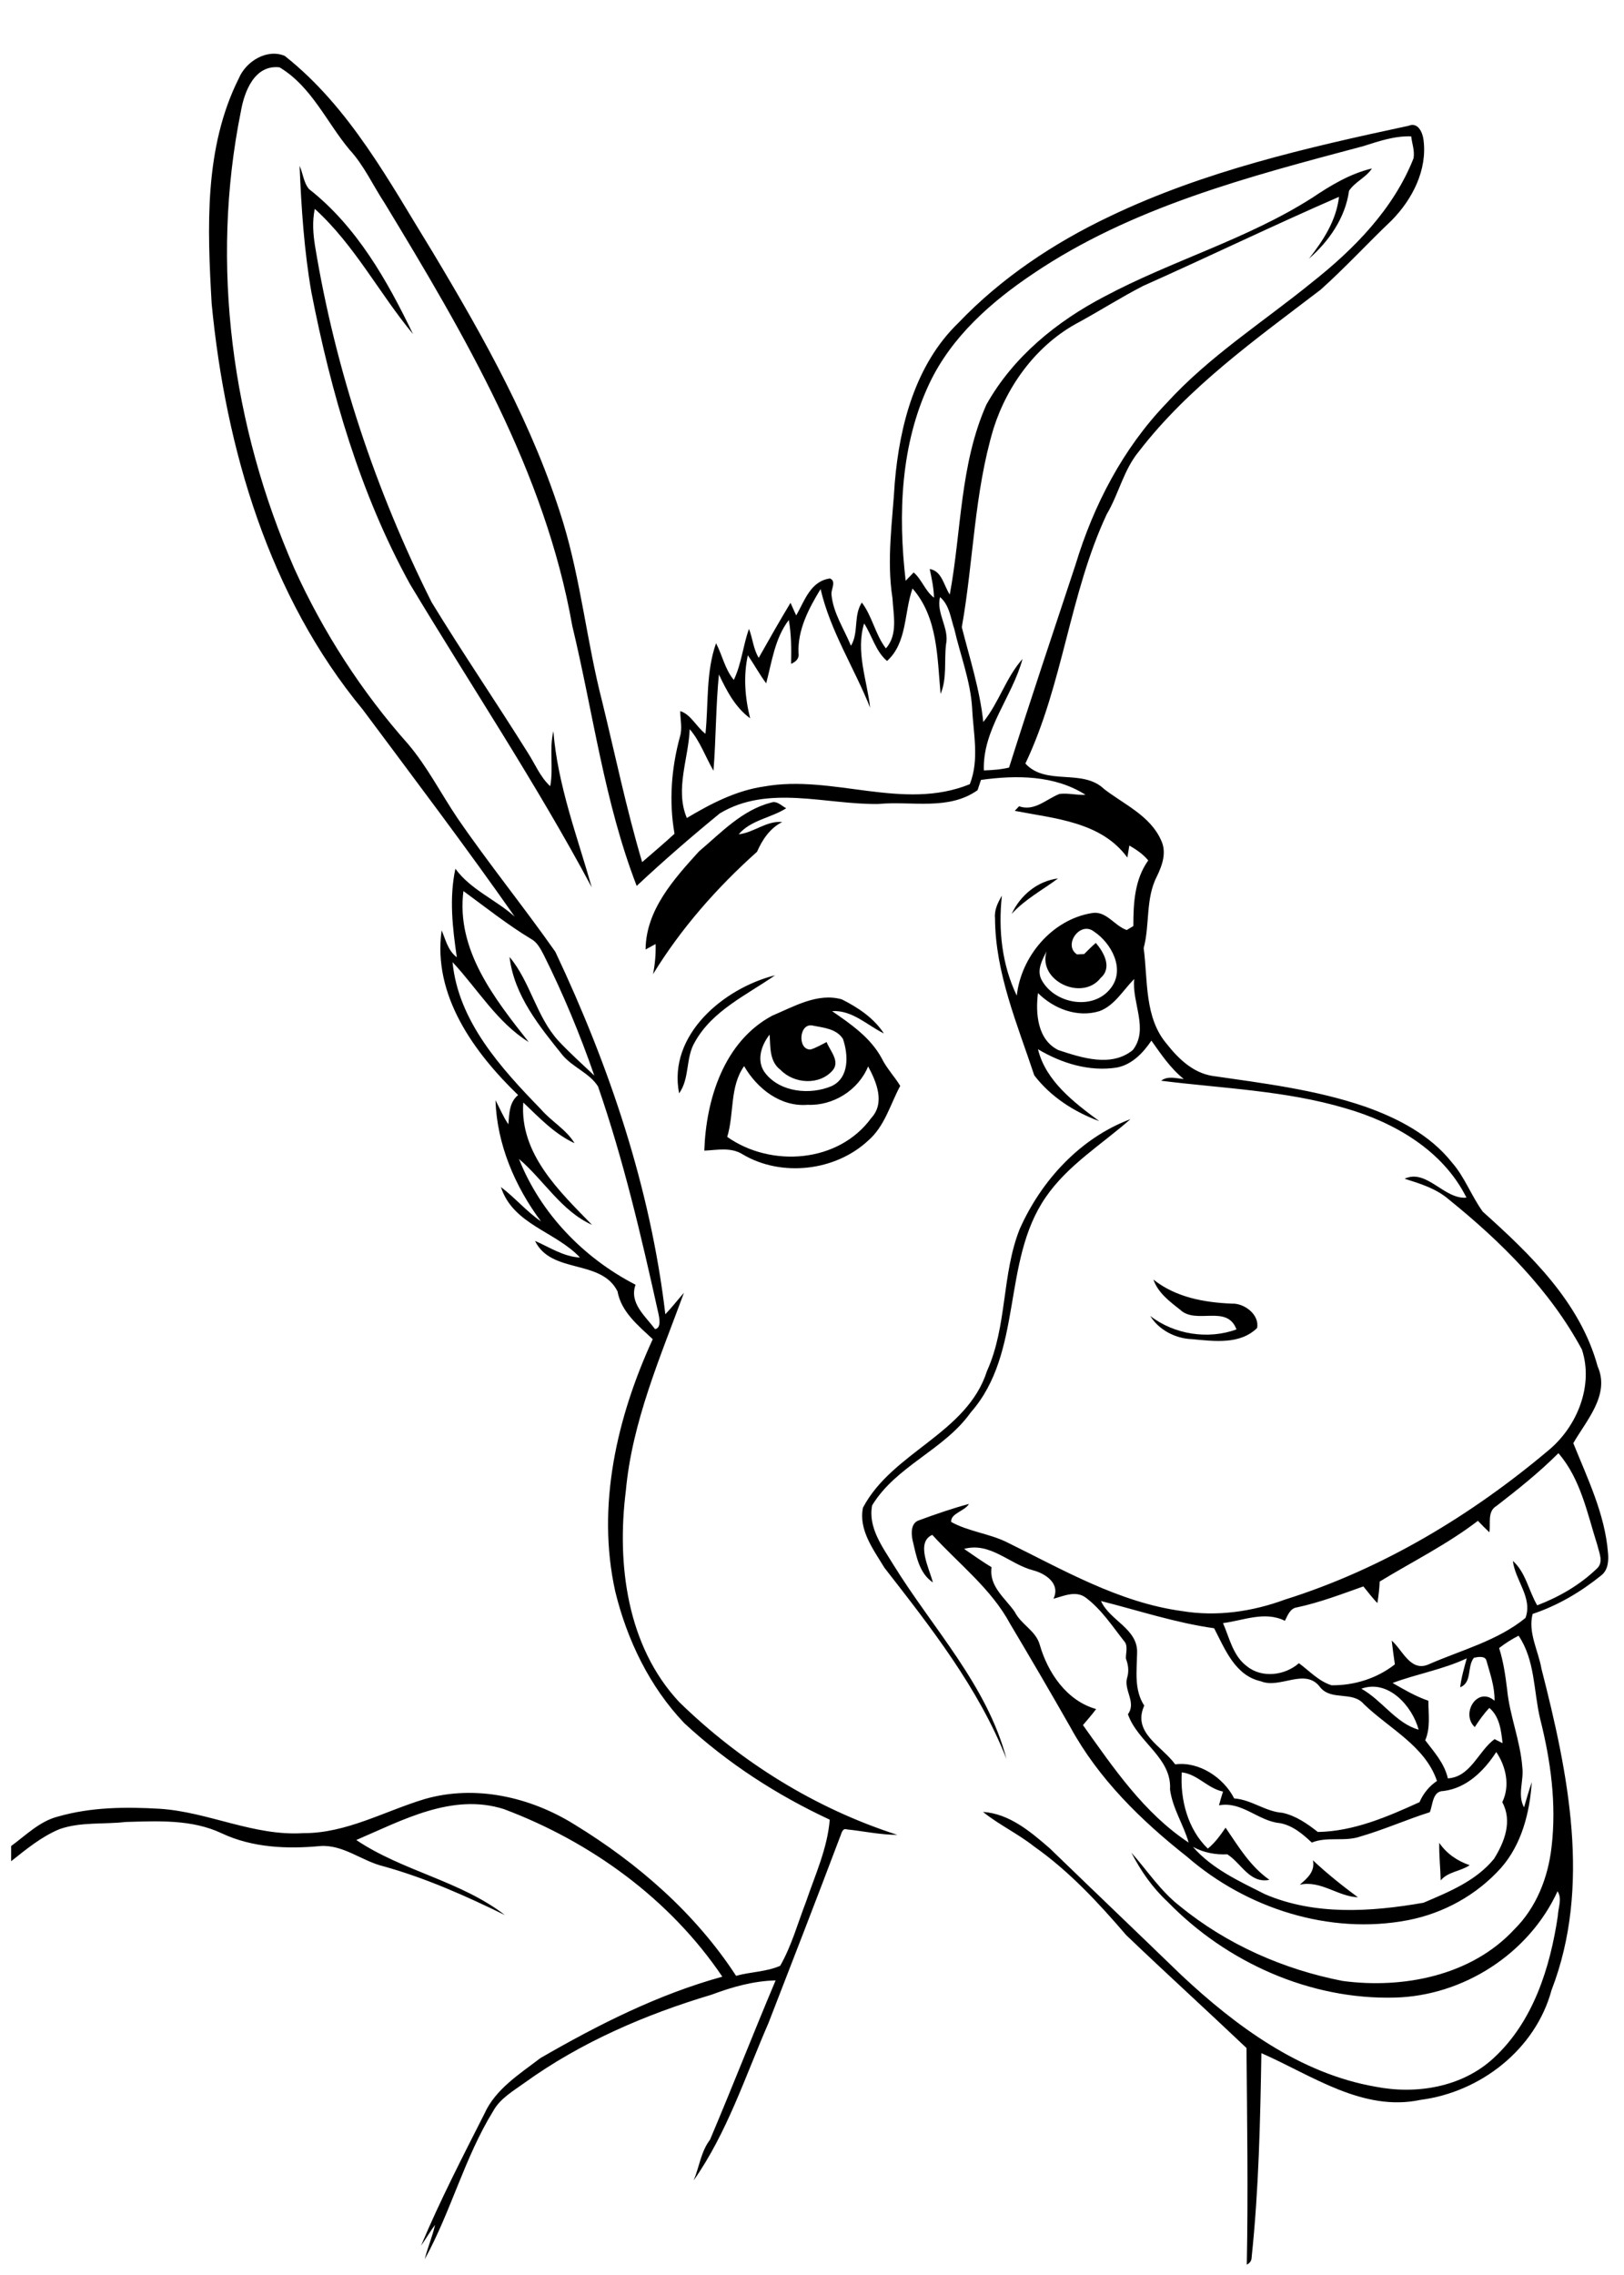 <?xml version="1.0" encoding="utf-8"?>
<!-- Generator: Adobe Illustrator 21.0.2, SVG Export Plug-In . SVG Version: 6.00 Build 0)  -->
<svg version="1.2" baseProfile="tiny" id="Layer_1" xmlns="http://www.w3.org/2000/svg" xmlns:xlink="http://www.w3.org/1999/xlink"
	 x="0px" y="0px" viewBox="0 0 567 794" overflow="scroll" xml:space="preserve">
<path d="M458.4,649.3c5,4.7,10.3,8.9,15.7,12.9c-7.1-0.3-12.9-6-20.3-4.4C456.4,655.6,459.2,653.2,458.4,649.3 M502.5,643.2
	c2.6,3.8,6.3,6.3,10.6,7.8c-3.2,2.2-7.5,2.2-10.1,5.3C502.9,652,502.4,647.6,502.5,643.2 M402.7,446.6c7.8,6.2,17.7,8,27.4,8.4
	c4.4-0.2,9.7,3.9,8.8,8.5c-6,5.9-15.1,4.6-22.7,3.9c-5.8-0.2-11.6-3.2-14.6-8.1c8.4,6.5,20.2,8.3,30.1,4.7
	c-3.3-8.9-14.1-1.5-19.7-6.9C408.3,454.2,404.3,451.2,402.7,446.6 M356,429c7.5-16.9,21.1-31.8,38.7-38.4
	c-10.1,8.9-22,16.1-29.7,27.4c-15.4,22.5-7.6,54-26.1,75c-9.3,13.1-26,18.6-34.4,32.4c-1.5,7.7,3.6,14.5,7.4,20.7
	c13.7,22.2,32.7,42,39.5,67.8c-9.8-24.8-26.4-45.9-42.6-66.7c-3.8-6.3-9.1-13.2-7.5-21c10.3-19.5,36.3-25.8,43.3-47.7
	C351.7,462.8,349.7,444.9,356,429 M253.9,396.8c15.3,10.8,38.9,9.1,50.3-6.6c4.9-5.3,1.8-12.6-1.1-18c-3.4,8.3-12.2,13.8-21.1,13.4
	c-9.5,0.8-17.7-5.7-22.2-13.5C254.7,379.3,256.4,388.6,253.9,396.8 M283,366.3c2-0.6,3.8-1.7,5.6-2.6c1.2,3.1,4.8,6.7,2.1,9.9
	c-4.6,5.3-13.5,4.7-18.2-0.2c-3.9-2.9-3.5-8-3.8-12.3c-3,3.8-4.8,9.4-1.4,13.6c5.3,6.6,15.6,7.5,23,4.4c6.3-2.9,5.9-11,4-16.5
	c-2.2-3.5-6.7-3.9-10.3-4.6C278.9,356.6,278.3,366.5,283,366.3 M269.6,354.5c7.6-3.2,15.9-8.1,24.3-5.7c5.6,2.8,11.2,6.5,14.7,11.9
	c-5.9-2.9-11-8.2-18.1-7.8c6.5,4.5,13.4,9.2,17.3,16.4c1.7,3.5,4.5,6.4,6.5,9.7c-3.5,6.5-5.4,14.1-11.2,19.1
	c-11.5,10.7-30.3,12.8-43.8,4.8c-4.1-2.6-8.9-1.5-13.4-1.3C246.5,383.6,252.8,363.5,269.6,354.5 M237.1,381.6
	c-4-20.4,15.6-36.7,33.5-41.2c-9.9,6.9-21.9,12.3-28,23.3C239.3,369.2,240.9,376.3,237.1,381.6 M353.2,319c3-6.5,9-11.5,16.2-12.4
	C363.9,310.7,357.8,313.9,353.2,319 M269.3,280.1c2-0.7,3.6,1.2,5.2,2c-5.3,3.4-12.4,4.1-16.6,9.1c5.3-0.6,9.7-4.8,15.2-4.3
	c-4.3,2.2-6.9,6.1-8.8,10.4C250.4,309.7,237.8,324,228,340c0.7-3.5,1-7,0.9-10.5c-1.2,0.6-2.3,1.3-3.5,1.9
	c0.1-13.8,9.9-24.6,18.6-34.2C251.8,290.6,259.1,282.7,269.3,280.1 M104.6,57.9c1.2,2.6,1.4,5.9,3.3,8.1
	c16.6,13,27.3,31.9,36.3,50.6c-11.8-14.2-20.4-31.1-34.3-43.7c-0.9,4.3-0.6,8.7,0.1,13c7.1,43.2,21.1,85.2,40.7,124.3
	c10.8,17.7,22.5,34.8,33.5,52.4c2.6,4,4.4,8.6,7.9,11.8c1.2-6.3-0.4-12.9,1.1-19.2c1.5,18.8,8.3,36.6,13.4,54.5
	c-19.4-36.3-42.3-70.6-63.5-105.9c-17.4-31.6-27.5-66.6-34.4-101.9C106.2,87.5,105.2,72.6,104.6,57.9 M522.4,611.5
	c-4.2,6.5-10.3,12.6-18.4,13.6c-3.9,0-3.7,4.7-4.8,7.4c-8.2,2.6-16,6.1-24.3,8.5c-5.5,1.9-11.5-0.1-16.9,2.1c-3.2-3-6.7-6-11.2-6.8
	c-7.5-0.7-13.2-7.7-21.2-6.2c0.4-1.6,0.9-3.2,1.4-4.8c-5.4-1.1-8.9-6.1-14.4-6.7c-0.6,9.5,2.1,19.9,9.1,26.6c2.5-2,4.4-4.7,6.2-7.3
	c4.5,6.6,8.6,13.5,15.3,18.2c-6.9,1.4-9.8-5.8-14.7-8.9c-4.2,0.2-8.3-0.6-12-2.6c6.7,7.7,16.2,12,25.1,16.5
	c17.4,7.5,37.1,6.2,55.4,3c8.9-3.8,18.3-7.6,24.6-15.3c3.7-5.9,6.5-13.2,2.9-19.8C527.3,623.3,525.8,616.5,522.4,611.5 M475.3,589.4
	c7.2,4,12.1,12.1,20,14.3C493.1,595.5,484.7,586,475.3,589.4 M514.6,578.6c-2.5,3.1-0.5,8.6-4.8,10.3c0.4-3.4,1.4-6.8,2.3-10.1
	c-8.3,3.9-17.3,5.4-25.9,8.6c4,2.3,8.1,4.7,12.5,6.2c0,4.6,0.8,9.4-1.1,13.8c3.1,4.1,6.7,8,7.9,13.3c8-0.5,10.6-9.5,16.3-13.7
	c0.7,0.3,2.1,1.1,2.8,1.4c-0.5-4.4-1-9.2-4.6-12.3c-2,2.1-3.6,4.4-5.1,6.7c-5-4.7,0.9-14.4,6.9-9.2c0.1-4.8-1.5-9.3-2.8-13.9
	C518.6,577.8,516,578.3,514.6,578.6 M384.4,558.8c3.1,6.9,13,9.7,12.6,18.2c-0.1,6.2-1.1,12.8,2.5,18.3c-4.3,9.5,6.2,14.1,10.8,20.5
	c8.3-1.1,16.9,4.6,20.6,11.9c6,0.4,10.9,4.6,16.8,5c4.7,1,8.7,3.8,12.4,6.7c12.5-0.2,24.3-5.3,35.5-10.4c1.3-3,3.4-5.6,6.1-7.4
	c-4.1-12.2-16.7-18.3-25.5-26.8c-4-4.7-11.2-1.1-15.2-5.8c-5.2-7.2-14,0.6-20.8-2.2c-9-2-12.5-11.2-16.3-18.5
	C410.4,566.4,397.5,562.1,384.4,558.8 M336.6,540.6c3.2,2.2,6.3,4.4,9.6,6.4c-1,6.7,4.8,10.8,8.1,15.6c2.2,4.4,7.3,6.5,8.7,11.4
	c2.8,9.8,9.4,19.6,19.7,22.5c-1.4,1.9-3,3.7-4.6,5.6c10.7,15,21.3,30.7,36.9,41c-1.8-6.3-5.6-11.9-6.5-18.5
	c0.7-11.1-11.3-16.5-14.7-26.3c3.1-4.2-1.7-8.5-0.2-13c0.6-2.2,0.3-4.3-0.5-6.4c-0.1-2,0.9-4.5-0.7-6.2c-4.1-5.2-7.8-10.9-13.2-15
	c-3.5-2.7-7.7-0.7-11.4,0.3c2.5-5.2-2.6-8.7-7-9.9C352.5,546,345.8,538.1,336.6,540.6 M522.5,525.6c-3.3,1.9-2,6.1-2.5,9.2
	c-1.4-1.3-2.7-2.6-4-4c-10.7,8.2-22.8,14.2-34.3,21.2c-0.1,2.5-0.4,5-0.8,7.5c-1.8-1.8-3.3-3.9-4.9-5.8c-7.6,2.7-15.2,5.6-23.1,7.3
	c-2.5,0.3-3.3,2.8-4.3,4.7c-7-3.5-14.5-0.1-21.6,0.8c2.3,5.3,3.5,11.5,8.4,15.1c5.2,4.2,13.2,3.2,18.1-1.1c3.7,2.7,6.9,6.3,11.4,7.7
	c7.9,0.1,15.9-2.4,22.1-7.3c-0.4-2.8-0.8-5.6-1.1-8.3c3.8,3.3,6.6,11.1,12.9,8.3c11.4-5,24-8.2,33.8-16.2c2.6-7-3.6-13.1-4.4-19.9
	c4.5,4,5.5,10.4,8.5,15.5c7.6-2.9,14.9-7.1,20.8-12.8c2.5-2.2,0.8-5.6,0.2-8.2c-3.5-11-5.8-23.1-13.6-32.1
	C537.4,513.9,530,519.8,522.5,525.6 M383.9,352.9c-7.7,2.4-16-0.8-21.5-6.3c-0.9,7.1-0.2,16.3,7.1,19.9c8.2,2.7,18.5,6.1,26,0
	c5.7-7.3-0.4-16.6,0.5-24.8C392.1,345.6,389.2,350.9,383.9,352.9 M376,333.1c0.6,0,1.9-0.1,2.5-0.1c1.3-1.3,2.7-2.7,4.1-3.9
	c2.8,3.3,5.8,8.6,1.7,12.2c-6.4,8.3-22.1,1.1-18.9-9.3c-1.5,3-3.4,6.4-1.9,9.7c4.3,8.6,18.1,11.3,24.3,3.2
	c5.2-6.6,0.2-15.8-5.9-19.8C377.1,321.4,371.1,329.8,376,333.1 M161.8,311c-2.6,20.6,10.9,37.6,22.8,52.7
	c-11-6.8-17.9-18.6-26.6-27.9c2,20.7,17,37.1,30.9,51.4c3.6,4.2,8.8,7,11.7,11.8c-7-3.2-12.4-9-17.9-14.2c-1.3,17.9,12.6,31,24,42.7
	c-10.7-4.8-16.8-15.6-25.5-23c7.5,19,22.6,34.6,40.7,43.9c-2.3,6.4,3.4,10.9,6.8,15.5c2.3-0.4,1.5-4,1.1-5.8
	c-5.9-26.6-12.1-53.2-21-78.9c-2.9-4.6-8.6-6.6-12.2-10.7c-8.2-10.2-17.1-21-18.7-34.5c7.3,8.7,9.3,20.7,17,29.2
	c4,4.3,8.4,8.2,12.6,12.2c-5-14.4-10.9-28.6-17.7-42.2c-1.1-2.1-2.3-4.4-4.4-5.5C177.1,322.7,169.6,316.7,161.8,311 M286.5,205.6
	c-4.1,6.7-8.1,14.3-7.7,22.4c0.3,1.9-1,3-2.6,3.7c0.1-5.1,0.1-10.3-0.8-15.3c-4.9,6.4-5.9,14.6-7.9,22.1c-2.3-3.1-4.2-6.6-6.4-9.8
	c-1.6,7.3-1,14.8,0.8,22c-5.2-3.8-8.2-9.6-10.9-15.3c-1.1,11.1-1,22.4-1.9,33.6c-2.8-4.8-4.6-10.2-8.3-14.5c-0.4,10.3-5.2,21-1,31
	c8.4-5,17.2-9.6,27-11c23.9-4.3,48.5,8.7,71.8-0.8c3.4-8.6,1.2-17.8,0.8-26.7c-0.6-9.4-4.1-18.3-6.2-27.4c-1.3-3.9-1.7-8.4-5-11.2
	c-1.4,5.7,3.3,10.8,2.1,16.5c-0.7,5.7,0.4,11.8-1.9,17.3c-1.2-12.7-0.9-26.6-9.8-36.8c-3,8.4-1.8,18.9-8.9,25.3
	c-4-3.4-5.2-8.8-8-13.1c-3,9.8,1,19.7,2.1,29.4C298.3,233.2,289.9,220.3,286.5,205.6 M476,51c-39.8,10.6-80.8,21.2-115.4,44.6
	c-14.6,9.8-28.3,21.9-36,38c-10.2,21.4-11.1,45.9-8.4,69.1c0.9-0.9,1.8-1.9,2.8-2.9c2.9,2.5,4,6.5,7.1,8.8c-0.1-3.4-0.8-6.7-1.5-10
	c4.3,0.7,4.9,5.8,7,8.9c4.1-22,3.5-45.4,12.8-66.3c9.3-16.6,24.5-29,41.2-37.7c23.6-12.6,49.9-20,72.6-34.5
	c6.4-4.3,13.2-8.4,20.8-10.2c-2.1,3.2-6,4.7-8,7.8c-1.3,9.4-7,17.6-14,23.7c5-6.4,9.5-13.2,10.5-21.6c-23,10-45.5,20.9-68.4,31.1
	c-7.6,3.9-14.8,8.5-22.3,12.6c-14.5,7.6-25,21.7-29.9,37.1c-6.8,22.6-7,46.4-11.1,69.4c2.8,11,6.3,21.8,7.5,33.1
	c5.5-6.8,7.9-15.5,13.7-22c-3.6,13.3-14,24.6-13.5,38.9c2.9-0.1,5.9-0.3,8.8-1c7.5-23.7,15.4-47.2,23.2-70.8
	c6.3-20.8,16.6-40.6,31.7-56.3c14.9-16.4,33.7-28.3,50.8-42.2c14.7-11.6,28.5-25.6,35.5-43.3c0.5-2.6-0.5-5.1-0.8-7.7
	C486.8,47.4,481.4,49.3,476,51 M83.4,27.3c2.5-5.9,9.8-10.4,16-7.8c22.8,18,36.6,44.1,51.6,68.4c18,30,35.3,60.8,45.6,94.4
	c6.2,20.4,8.3,41.8,13.6,62.4c4.6,18.8,8.5,37.7,14,56.2c3.8-3.3,7.6-6.5,11.3-9.9c-2-11.3-1.1-22.9,1.9-33.9
	c0.9-2.9,0.1-5.9,0.1-8.9c3.7,1.1,5.7,5.6,8.8,7.9c1.1-10.5,0.1-21.4,3.7-31.6c2.2,4.2,3.1,9.1,6.2,12.8c2.7-5.6,3.2-12,5.3-17.8
	c1.3,3.3,1.5,7,3.4,10.1c3.6-6.4,7.3-12.9,11.1-19.2c0.7,1.5,1.3,3,2,4.4c2.9-5.1,5-12,11.8-12.9c2.3,1,0.3,3.8,0.5,5.6
	c0.6,6.5,4.4,12,6.8,17.9c2.8-4.6,0.8-10.5,3.8-15.1c3.7,4.9,4.7,11.2,8.4,16c4.3-4.8,2.6-11.7,2.3-17.5c-2.1-13.4,0-26.9,0.8-40.3
	c1.7-20.1,7.2-41.3,22.2-55.8c15-15.7,33.3-27.9,52.9-37.2c33-15.8,68.8-24,104.3-31.6c3.3-1.4,4.9,2.4,5.2,4.9
	c1.4,10.5-3.9,20.8-11.1,28.1c-8.4,8-16.2,16.5-24.8,24.2c-22.5,17.2-46.1,33.9-63.5,56.5c-5.3,6.4-7,14.8-11.2,21.9
	c-13,27.8-15.2,59.3-28.4,87c7.3,7.9,19.9,1.6,27.5,8.9c7,5.4,16.1,9.3,19.9,17.9c2,4.2,0.4,8.7-1.5,12.6c-4,7.8-2.4,16.8-4.6,25
	c1.5,11.3,0.2,24.3,8.1,33.5c4,5.1,9.1,10,15.8,11.1c17.9,2.6,36.1,4.8,53.3,10.7c11.4,4,22.8,9.9,30.4,19.5
	c4.5,5.1,6.8,11.7,10.8,17.2c16.7,15,34,31.6,40.1,54c4.4,9.9-3.9,18.8-8.5,26.8c5,12.4,11,24.7,12.1,38.1c0.3,2.8,0.1,6.2-2.4,8.1
	c-7.2,5.8-15.2,10.5-23.9,13.4c-1.7,6.5,2,12.8,3.1,19.2c9.3,36.3,17.5,75.9,3.5,112.1c-5.6,20.7-24.8,35.6-45.7,38.3
	c-20.2,4.3-38-8.6-55.6-16.3c-0.4,23.7-0.9,47.5-3.4,71.2c0,1.2-0.6,2.1-1.7,2.6c0.5-25.2,0.1-50.4-0.1-75.6
	c-13.9-13.2-28.1-26.1-42-39.4c-9.7-11.3-19.9-22.3-32.1-30.9c-5.7-4.5-12.3-7.6-17.9-12.1c9.2,0.6,16.6,6.9,23.3,12.7
	c15.3,14.8,30.6,29.4,45.9,44.2c19.1,17.9,41.5,34.4,67.8,39c14.3,2.8,30.3,0.2,41.3-10c13.8-12.7,19.7-31.5,22.4-49.6
	c0.1-2.9,1.6-6-0.1-8.6c-10,21.8-32.9,36.5-56.8,37.1c-29.6,0.8-58.8-12.3-79.3-33.4c-5.3-4.9-9.4-10.8-12.7-17.2
	c5.6,6.3,10.3,13.6,17.1,18.8c16.3,13.3,36.1,22,56.7,26c21.1,2.8,44.9-1.8,59.9-18c7.7-7.6,11.8-18.1,13-28.7
	c1.8-15.1-0.3-30.3-4-44.9c-2.3-9.7-1.7-20.3-7.5-28.9c-2.4,1.2-4.7,2.7-6.8,4.3c1.5,4.7,2.2,9.6,2.8,14.5
	c0.9,9.2,4.6,17.8,5.3,27.1c0.6,4.7-1.8,9.6,0.6,14c0.9-3,1.7-5.9,2.7-8.8c-0.7,10.6-3.5,21.7-10.7,29.9
	c-8.5,9.5-20.1,15.9-32.6,18.3c-27.3,5.2-56.3-4.1-77.1-22.2c-16-12.6-30.9-27.2-40.7-45.2c-6.9-12.1-13.9-24.1-21-36
	c-6.6-12.3-17.9-20.9-27.2-31.1c-5.9,2.6-1,11.8,0.2,16.6c-4.9-3.3-5.8-9.4-7.1-14.8c-0.5-2.4-0.6-6,2.3-6.9
	c5.7-2.1,11.5-4.1,17.4-5.7c-1.4,2.5-6.5,3.3-6.2,6.3c6,3.3,13,4,19.1,6.9c19.8,9.7,39.4,21.2,61.5,24.2c12.1,2,24.5,0.2,35.9-4
	c34.1-10.7,65.3-29.5,92.5-52.5c9.7-8.3,15.3-22.4,11.2-34.8c-11.2-20.8-28.3-37.7-46.5-52.4c-4.4-3.8-10-5.5-15.4-7.2
	c7.7-3.6,13.8,7.3,21.6,6.6c-8.2-16.5-25.2-26.3-42.3-31.2c-20.9-6.2-42.8-6.9-64.3-9.6c2.3-1.8,5.3-0.8,7.9-0.6
	c-4.6-3.7-7.9-8.6-11.3-13.4c-2.9,4.3-6.8,8.4-12.1,9.4c-9.6,1.5-19.3-1.5-27.5-6.4c2.7,11.1,12.6,18.6,21.4,25.1
	c-8.7-3.2-17-8.5-22.7-16c-5.9-17.8-13.6-35.7-13.7-54.8c-0.3-2.9,1-5.5,2.4-7.9c-1.3,11.9,0,24.1,5.2,34.9
	c1.5-13.7,12.3-26.5,26.1-28.8c5.1-1,7.9,4.4,12.3,5.9c0.6-0.4,1.7-1,2.3-1.4c0-7.9,0.4-16.2,5.2-22.9c-1.8-2.2-4.2-3.8-6.6-5.2
	c-0.2,1.1-0.5,3.2-0.7,4.2c-9.1-12.5-25.4-13.6-39.3-16.3c0.4-0.4,1.1-1.2,1.5-1.6c5.4,1.9,9.5-2.5,14.1-4.3c3-0.4,6.1,0.5,9.1,0.3
	c-10.8-6.9-24.2-6.9-36.5-5.2c-0.4,1.2-0.8,2.4-1.2,3.6c-10.2,7.2-23,3.7-34.6,4.8c-18.3,0.3-38.5-6.9-55.4,3.3
	c-9.9,8.1-19.6,16.5-29,25.3c-11.3-29.2-15.2-60.5-22.5-90.8c-9.5-53.8-37.6-101.5-65.5-147.5c-4.1-6.2-7.2-13.2-12.3-18.7
	c-8-9.6-13.3-22.1-24.4-28.7c-8.7-1-12.3,8.4-13.5,15.4c-10.8,53.4-3.1,109.9,18.7,159.6c10.1,22.2,23.5,43,39.7,61.2
	c6.7,7.9,11.4,17.2,17.2,25.8c10.9,15.9,23.1,30.9,34.2,46.7c18.9,40,33.2,82.4,38.4,126.5c2.3-2.4,4.3-5,6.5-7.5
	c-8.3,22.6-18.1,45-20.3,69.2c-3.2,25.5,0.4,54.1,18.6,73.6c21.5,21,47.6,37.2,76.2,46.4c-5.9,0-11.8-1.3-17.6-1.9
	c-1.7-0.6-1.9,1.6-2.4,2.6c-8.2,21.7-16.6,43.4-25,65c-8.1,18.6-14.4,38.2-26.1,54.9c2-4.8,2.5-10,5.7-14.2
	c7.8-18.4,15.1-37.1,22.9-55.6c-7.8,0.2-15.2,2.3-22.4,5c-23.1,6.9-45.6,16.6-65.2,30.7c-4,2.9-8.6,5.5-11,9.9
	c-10,16.2-14.7,35-23.9,51.7c1-4.1,2.7-7.9,3.6-12c-1.7,2.3-3.2,4.9-4.9,7.3c6.6-15.7,14.4-30.8,22.1-46
	c3.9-8.7,12.3-13.9,19.6-19.5c20.1-11.6,41-22.2,63.5-28.4c-18.3-27.1-45.9-47.1-76.3-58.5c-18-5.7-35.4,3.9-51.5,10.8
	c16.2,10.9,36.3,14.2,51.9,26.2c-13.7-6.7-27.6-12.9-42.3-17c-7.6-1.8-14-7.6-22.1-7.1c-11.6,1.1-23.7,0.6-34.4-4.4
	c-10.5-5-22.4-4.3-33.6-4c-7.7,0.9-15.7-0.1-23.1,2.5c-6.3,2.6-11.6,7-16.9,11.2c0-1.8,0-3.5,0-5.3c5.2-3.8,10-8.7,16.4-10.3
	c11.5-3.3,23.6-3.4,35.5-2.7c17,1.1,32.8,9.6,50.1,8.5c15,0.1,28.4-7.7,42.4-11.9c17.7-5.1,36.9-0.7,52.3,8.9
	c22.1,13.5,42.2,31,56.4,52.8c5-1.4,10.7-1.4,15.4-3.5c4-7,6.1-14.8,9-22.3c3.2-9.4,7.5-18.7,8.3-28.7
	c-18.5-8.6-35.8-19.8-50.8-33.7c-12.1-12.7-20-29.1-24.1-46c-6.6-29.8,0.6-60.8,13.1-88c-5.1-4.8-11-9.5-12.3-16.7
	c-5.7-11.4-23.1-5.9-28.8-17.6c5.1,2.2,9.9,5.5,15.7,5.8c-8.5-9.1-23.4-11.5-27.6-24.6c4.9,3.7,8.9,8.5,14,12
	c-9.1-12.2-15.4-26.9-15.9-42.3c1.5,2.8,2.7,5.8,4.5,8.4c0.3-3.7,0.3-7.7,3.4-10.2c-15.4-14.9-29.9-34.8-26.7-57.5
	c1.4,3.3,2.2,7.1,5.3,9.4c-1.5-10.3-2.7-20.6-0.5-30.9c5.3,7.3,14.1,10.8,20.7,16.7c-17.1-24.4-35.2-48.3-53-72.2
	C94,208.2,78.8,156.8,73.9,106C72.4,79.6,71.2,51.6,83.4,27.3"/>
</svg>
